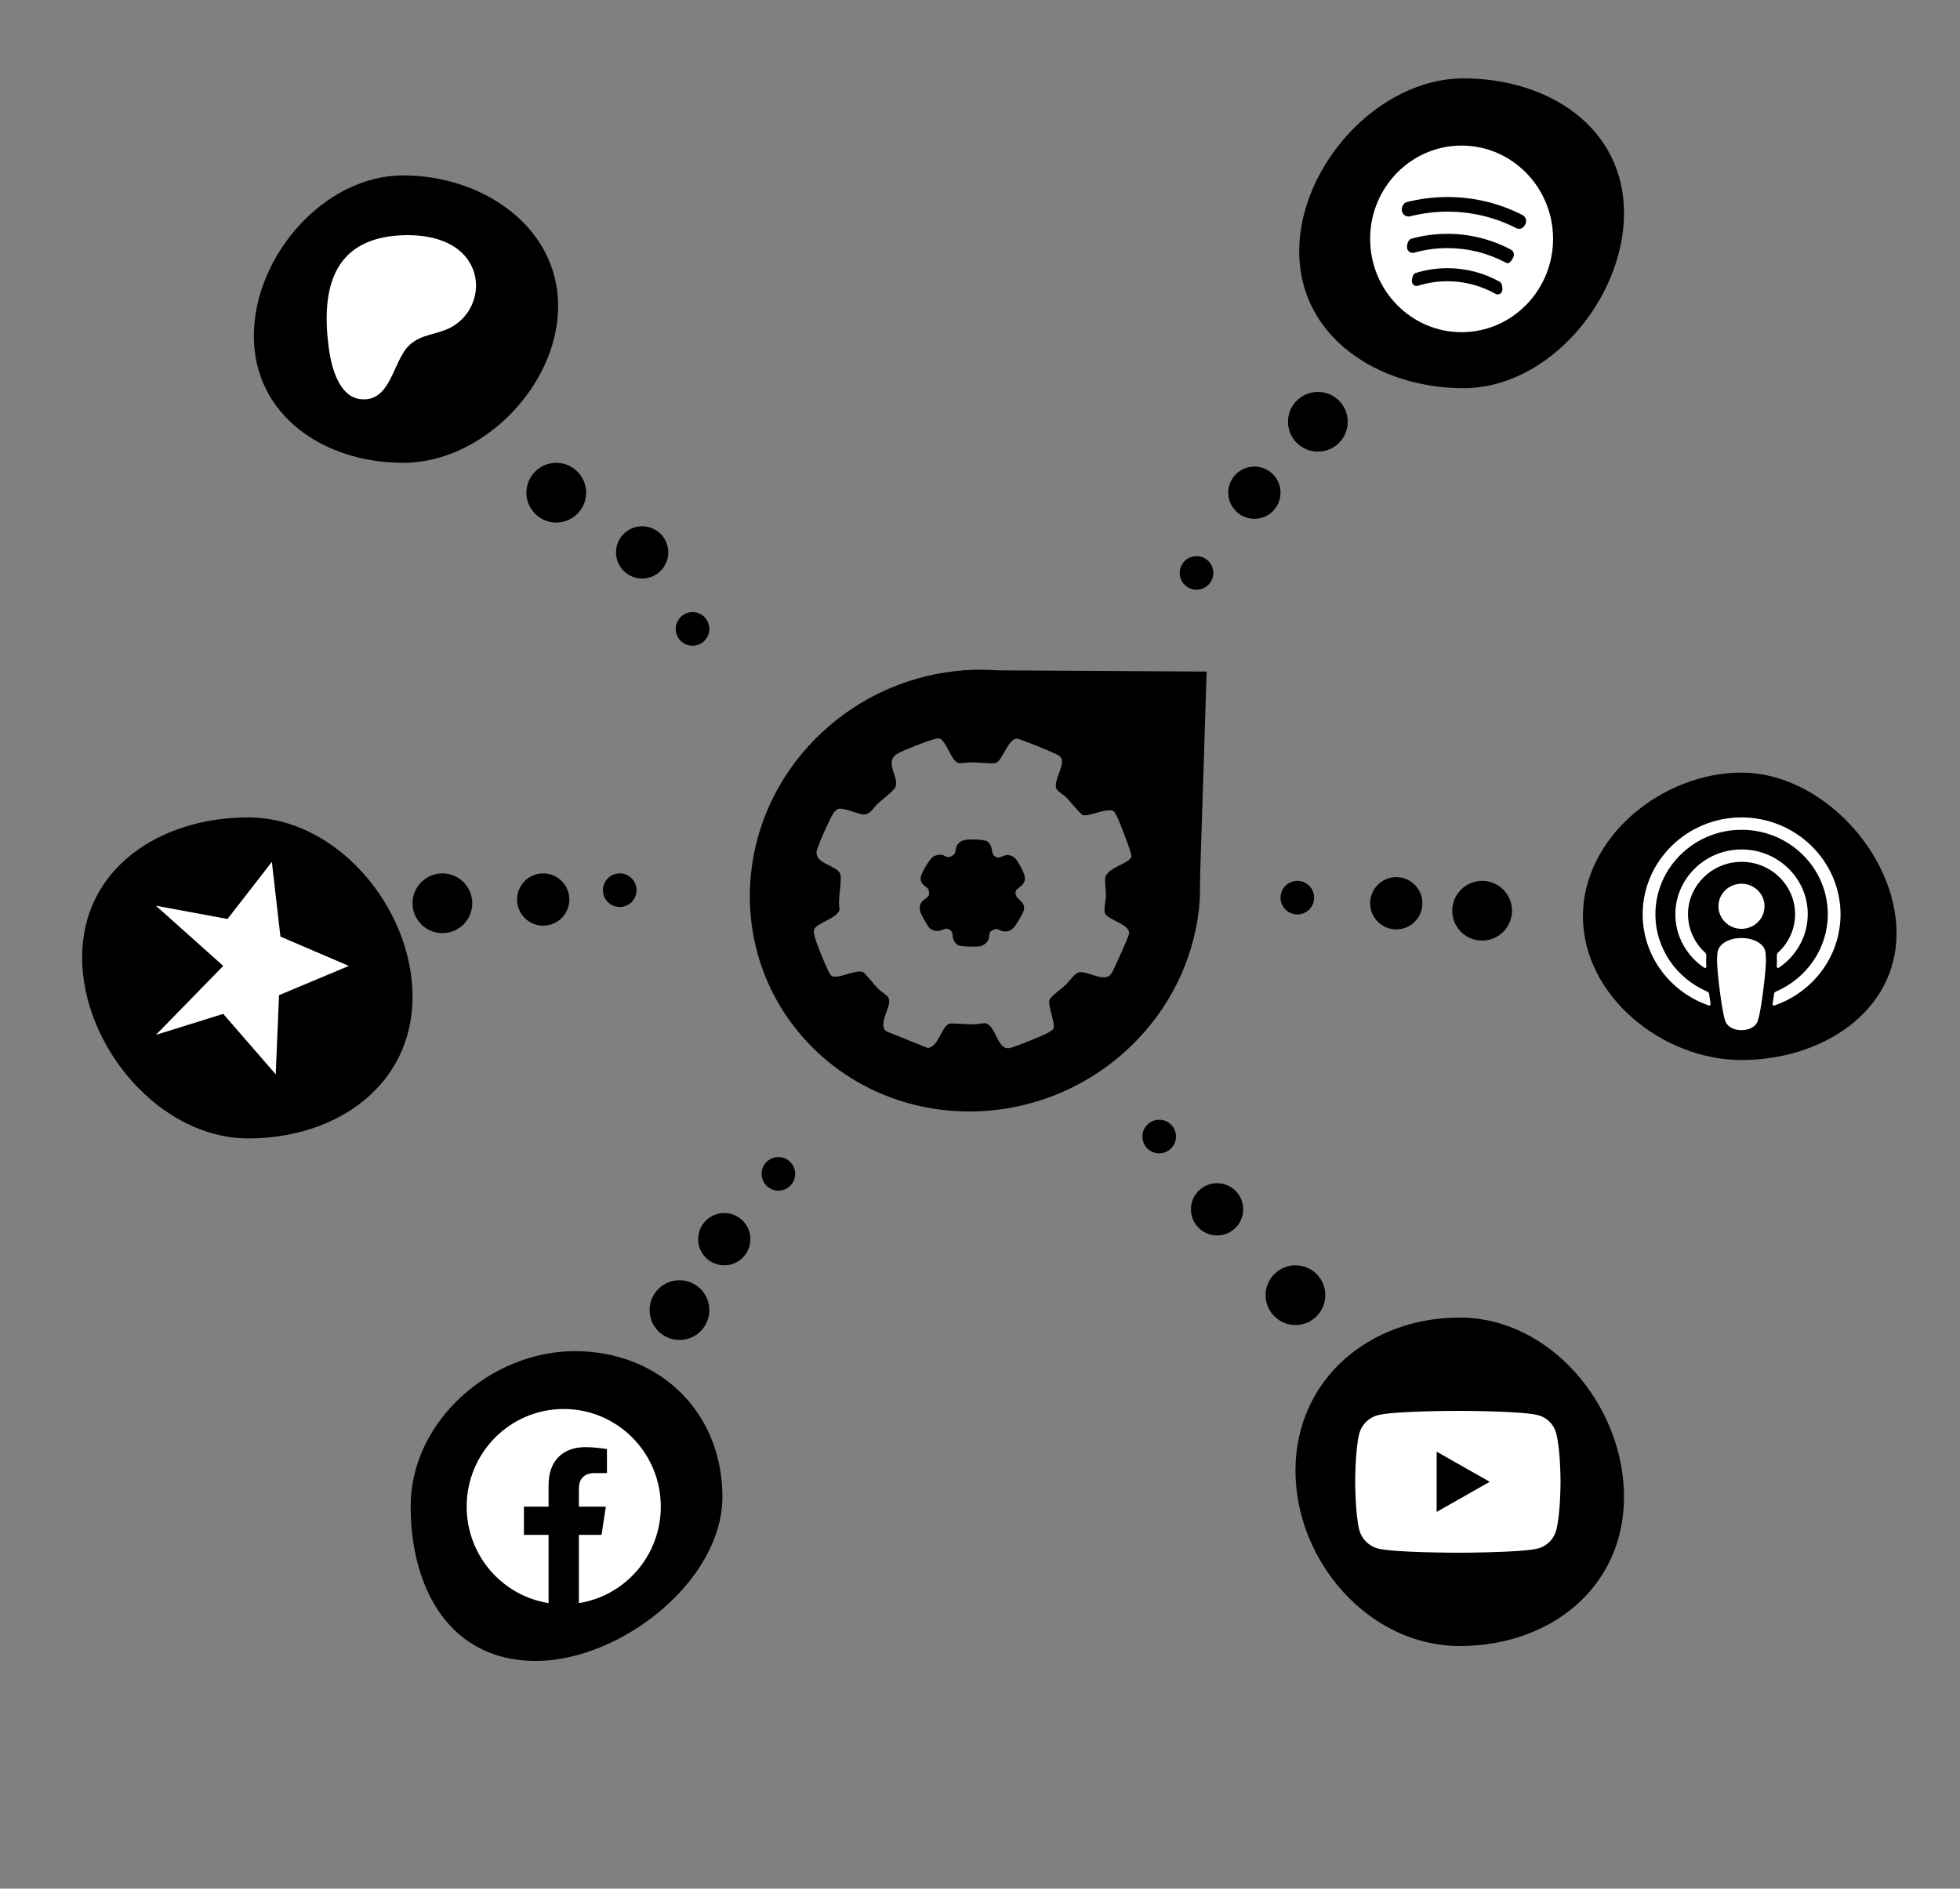 <svg width="525" height="506" viewBox="0 0 525 506" fill="none" xmlns="http://www.w3.org/2000/svg" preserveAspectRatio="xMidYMid meet">
<rect x="0" y="0" width="525" height="506" fill="#808080" stroke="none"/>
<rect width="525" height="506" fill="none"/>
<path d="M435 401C435 425.301 415.301 441 391 441C366.699 441 347 418.301 347 394C347 369.699 366.699 353 391 353C415.301 353 435 376.699 435 401Z" fill="black"/>
<path d="M193.5 401C193.5 423.644 166.144 445 143.5 445C120.856 445 110 426.144 110 403.5C110 380.856 131.356 362 154 362C176.644 362 193.5 378.356 193.5 401Z" fill="black"/>
<path d="M149.5 82C149.5 103.263 129.263 124 108 124C86.737 124 68 111.263 68 90C68 68.737 86.737 47 108 47C129.263 47 149.5 60.737 149.5 82Z" fill="black"/>
<path d="M435 57.11C435 80.03 414.875 104 392.037 104C369.199 104 348 90.27 348 67.351C348 44.431 369.199 21 392.037 21C414.875 21 435 34.191 435 57.11Z" fill="black"/>
<path d="M110.5 267C110.5 290.748 90.248 305 66.5 305C42.752 305 22 280.248 22 256.5C22 232.752 42.752 219 66.5 219C90.248 219 110.5 243.252 110.5 267Z" fill="black"/>
<path d="M508 250C508 271.263 487.763 284 466.5 284C445.237 284 424 266.763 424 245.5C424 224.237 445.237 207 466.5 207C487.763 207 508 228.737 508 250Z" fill="black"/>
<path d="M248.787 239.93C248.891 239.69 248.843 238.599 248.7 238.337C248.119 237.27 246.706 237.324 246.584 235.326C246.518 234.237 248.967 230.224 249.859 229.598C250.388 229.228 251.036 229.036 251.67 228.99C253.321 228.868 253.477 230.459 255.43 229.025C256.087 228.542 255.874 227.176 256.398 226.386C257.054 225.395 258 225.056 259.131 224.951C260.184 224.852 263.611 224.892 264.392 225.416C266.36 226.739 265.027 228.952 266.96 229.692C267.7 229.975 268.514 229.332 269.235 229.17C270.508 228.884 271.663 229.47 272.356 230.486C273.109 231.593 274.7 234.324 274.53 235.615C274.285 237.488 272.262 237.827 272.051 238.888C271.611 241.101 274.816 241.102 274.241 243.896C274.1 244.578 272.222 247.721 271.719 248.317C271.081 249.072 270.108 249.629 269.105 249.568C267.475 249.469 267.152 248.124 265.342 249.6C264.87 249.984 265.032 250.993 264.833 251.552C264.507 252.466 263.665 253.174 262.739 253.481C261.994 253.728 257.493 253.642 256.801 253.315C255.985 252.93 255.52 252.225 255.262 251.385C255.03 250.625 255.395 249.934 254.622 249.301C253.319 248.234 252.891 249.156 251.537 249.399C250.59 249.568 249.491 249.21 248.875 248.5C248.276 247.809 246.939 245.378 246.575 244.494C246.2 243.582 246.287 242.368 246.941 241.575C247.382 241.042 248.583 240.407 248.787 239.93Z" fill="black"/>
<path d="M267.292 179.599C264.481 179.389 261.653 179.373 258.829 179.549L258.112 179.545L258.163 179.598C244.367 180.611 230.733 186.241 219.876 196.509C195.592 219.481 194.397 256.949 217.206 280.2C240.016 303.449 278.194 303.674 302.479 280.703C313.336 270.433 319.574 257.267 321.119 243.767L321.17 243.82L321.192 243.114C321.477 240.352 321.457 237.499 321.457 234.811L323.208 179.931L267.291 179.603L267.292 179.599ZM285.758 213.795C286.621 214.675 289.346 218.106 290.051 218.359C291.209 218.771 294.411 217.423 295.842 217.234C298.163 216.929 298.26 216.905 299.268 218.918C299.896 220.17 303.212 228.672 303.06 229.484C302.716 231.316 296.612 232.379 296.047 235.144C295.88 235.965 296.249 238.804 296.231 239.988C296.212 241.203 295.548 243.836 296.02 244.759C296.938 246.557 302.521 247.56 302.446 250.017C302.424 250.795 298.378 259.778 297.711 260.799C295.941 263.504 291.413 260.074 289.085 260.482C287.905 260.69 286.351 263.028 285.379 263.93C284.467 264.775 281.454 267.023 281.138 267.828C280.538 269.357 282.853 274.502 282.159 275.617C281.898 276.034 281.002 276.552 280.534 276.807C279.192 277.537 271.672 280.589 270.38 280.808C267.081 281.368 266.77 274.58 263.88 274.143C263.354 274.064 261.608 274.456 260.772 274.46C259.6 274.462 254.778 274.075 254.263 274.265C252.181 275.038 251.41 280.444 248.541 280.79L237.379 276.306C234.9 274.165 239.338 269.16 237.883 267.18C237.348 266.452 235.967 265.659 235.212 264.894C234.489 264.163 231.627 260.64 231.192 260.452C229.242 259.609 224.198 262.538 222.684 261.408C222.329 261.143 221.925 260.214 221.701 259.771C220.845 258.076 218.425 252.183 218.112 250.486C218.05 250.147 217.94 249.461 218.007 249.17C218.433 247.305 224.641 245.988 224.918 243.547C224.231 241.314 225.666 235.854 225.035 234.121C224.149 231.689 217.503 231.448 218.916 227.4C219.712 225.122 222.018 219.86 223.246 217.851C223.482 217.465 224.109 216.825 224.522 216.71C225.899 216.325 229.368 217.939 230.961 218.186C232.989 218.499 233.833 216.49 235.119 215.302C236.235 214.27 239.355 211.947 239.842 210.854C240.995 208.268 236.61 204.071 240.442 201.882C242.006 200.989 248.433 198.481 250.204 198.055C250.556 197.971 251.208 197.762 251.502 197.817C253.486 198.189 254.658 203.941 256.818 204.442C257.517 204.604 259.293 204.222 260.204 204.23C261.438 204.241 266.024 204.676 266.713 204.422C268.639 203.711 269.915 197.957 272.432 197.895C273.125 197.879 282.59 201.777 283.58 202.388C286.296 204.063 281.658 209.361 283.087 211.511C283.519 212.159 285.054 213.07 285.764 213.795H285.758Z" fill="black"/>
<path d="M107.018 63.065C113.013 62.703 120.311 63.761 124.468 68.503C129.824 74.614 127.765 83.924 120.792 87.704C117.139 89.683 112.866 89.466 109.664 92.461C105.177 96.661 104.815 107.645 96.779 106.97C90.774 106.466 88.746 98.273 88.085 93.369C85.98 77.744 88.955 64.159 107.018 63.065Z" fill="white"/>
<path d="M416.82 383.96C416.182 381.611 414.38 379.774 411.972 379.151C407.698 378 390.46 378 390.46 378C390.46 378 373.27 378 369.012 379.167C366.652 379.79 364.802 381.611 364.116 383.976C363 388.147 363 396.968 363 396.968C363 396.968 363 405.837 364.132 410.056C364.802 412.357 366.652 414.21 369.028 414.865C373.286 416 390.476 416 390.476 416C390.476 416 407.698 416 411.972 414.865C414.38 414.226 416.182 412.357 416.82 410.056C418 405.837 418 396.968 418 396.968C418 396.968 418 388.147 416.82 383.976V383.96ZM384.815 405.086V388.93L399.039 397L384.815 405.07V405.086Z" fill="white"/>
<g clip-path="url(#clip0_6083_35350)">
<path d="M391.49 39C377.986 39 367 50.211 367 63.992C367 77.782 377.986 89 391.49 89C405.005 89 416 77.782 416 63.992C416 50.211 405.005 39 391.49 39ZM379.062 73.175C381.902 72.293 384.813 71.846 387.715 71.846C392.643 71.846 397.508 73.121 401.787 75.533C402.041 75.675 402.272 76.142 402.376 76.725C402.48 77.307 402.439 77.906 402.272 78.218C402.062 78.617 401.635 78.876 401.185 78.876C400.962 78.876 400.766 78.824 400.569 78.716C396.642 76.513 392.197 75.349 387.715 75.349C385.007 75.349 382.348 75.758 379.816 76.563C379.692 76.601 379.565 76.621 379.438 76.621C378.884 76.621 378.402 76.261 378.241 75.726C378.023 74.994 378.474 73.372 379.062 73.175ZM377.994 63.968C381.158 63.09 384.429 62.645 387.715 62.645C393.621 62.645 399.486 64.103 404.68 66.864C405.044 67.053 405.312 67.372 405.435 67.764C405.56 68.161 405.522 68.588 405.328 68.969C404.864 69.894 404.323 70.516 403.979 70.516C403.736 70.516 403.501 70.457 403.268 70.337C398.445 67.775 393.212 66.475 387.715 66.475C384.656 66.475 381.656 66.886 378.8 67.694C378.667 67.731 378.531 67.749 378.395 67.749C377.708 67.75 377.102 67.276 376.923 66.6C376.693 65.72 377.218 64.183 377.994 63.968ZM377.72 57.952C377.575 57.988 377.427 58.007 377.279 58.007C376.449 58.007 375.729 57.434 375.529 56.615C375.279 55.579 375.914 54.375 376.835 54.138C380.414 53.241 384.075 52.786 387.715 52.786C394.76 52.786 401.508 54.402 407.772 57.591C408.208 57.81 408.532 58.188 408.686 58.656C408.84 59.124 408.806 59.627 408.591 60.072C408.298 60.671 407.664 61.316 406.965 61.316C406.696 61.316 406.419 61.252 406.174 61.135C400.419 58.197 394.209 56.707 387.715 56.707C384.377 56.707 381.015 57.126 377.72 57.952Z" fill="white"/>
</g>
<g clip-path="url(#clip1_6083_35350)">
<path d="M59.793 258.788L41.767 277.261L59.793 271.637L73.854 287.835L74.737 266.626L93.44 258.788L75.113 250.93L72.819 230.917L60.941 246.21L41.768 242.667L59.793 258.788Z" fill="white"/>
</g>
<g clip-path="url(#clip2_6083_35350)">
<path d="M177 403.659C177 389.212 165.359 377.5 151 377.5C136.641 377.5 125 389.212 125 403.659C125 416.716 134.508 427.538 146.937 429.5V411.22H140.336V403.659H146.937V397.896C146.937 391.34 150.819 387.718 156.758 387.718C159.603 387.718 162.578 388.229 162.578 388.229V394.667H159.3C156.07 394.667 155.063 396.683 155.063 398.752V403.659H162.274L161.121 411.22H155.063V429.5C167.492 427.538 177 416.716 177 403.659Z" fill="white"/>
</g>
<g clip-path="url(#clip3_6083_35350)">
<path d="M472.925 255.338C472.824 254.453 472.524 253.815 471.92 253.224C470.791 252.07 468.809 251.309 466.475 251.309C464.141 251.309 462.158 252.046 461.029 253.224C460.453 253.839 460.126 254.453 460.025 255.338C459.824 257.057 459.949 258.531 460.15 260.915C460.35 263.175 460.726 266.197 461.203 269.243C461.554 271.429 461.83 272.609 462.081 273.445C462.508 274.821 464.038 276 466.472 276C468.906 276 470.461 274.797 470.862 273.445C471.114 272.609 471.39 271.43 471.741 269.243C472.218 266.172 472.593 263.175 472.794 260.915C473.02 258.531 473.121 257.057 472.919 255.338H472.925Z" fill="white"/>
<path d="M472.645 242.808C472.645 246.149 469.885 248.851 466.472 248.851C463.059 248.851 460.298 246.149 460.298 242.808C460.298 239.466 463.059 236.764 466.472 236.764C469.885 236.764 472.645 239.491 472.645 242.808Z" fill="white"/>
<path d="M466.4 219C451.996 219.049 440.203 230.498 440.003 244.601C439.853 256.025 447.306 265.804 457.718 269.391C457.97 269.49 458.221 269.268 458.195 269.022C458.071 268.137 457.919 267.253 457.819 266.368C457.769 266.048 457.568 265.803 457.292 265.656C449.062 262.143 443.315 254.059 443.416 244.699C443.541 232.414 453.779 222.414 466.301 222.317C479.123 222.218 489.588 232.391 489.588 244.919C489.588 254.182 483.866 262.141 475.712 265.656C475.41 265.779 475.21 266.048 475.184 266.368C475.06 267.252 474.933 268.137 474.809 269.022C474.758 269.292 475.034 269.489 475.286 269.391C485.599 265.853 493.001 256.223 493.001 244.921C492.949 230.62 481.03 218.975 466.4 219Z" fill="white"/>
<path d="M465.796 227.599C456.411 227.943 448.882 235.534 448.758 244.723C448.682 250.767 451.769 256.123 456.512 259.293C456.738 259.439 457.065 259.268 457.065 258.997C456.989 257.941 456.989 257.008 457.04 256.025C457.065 255.705 456.939 255.41 456.689 255.189C453.804 252.535 452.047 248.752 452.147 244.576C452.347 237.206 458.395 231.21 465.924 230.917C474.105 230.597 480.83 237.034 480.83 244.945C480.83 248.974 479.073 252.611 476.287 255.191C476.061 255.412 475.937 255.707 475.937 256.027C475.987 256.984 475.962 257.919 475.911 258.974C475.886 259.245 476.213 259.441 476.464 259.269C481.131 256.149 484.219 250.867 484.219 244.921C484.244 235.142 475.888 227.206 465.8 227.6L465.796 227.599Z" fill="white"/>
</g>
<circle cx="310.5" cy="304.5" r="4.5" fill="black"/>
<circle cx="208.5" cy="314.5" r="4.5" fill="black"/>
<circle cx="347.5" cy="240.5" r="4.5" fill="black"/>
<circle cx="320.5" cy="153.5" r="4.5" fill="black"/>
<circle cx="185.5" cy="168.5" r="4.5" fill="black"/>
<circle cx="166" cy="238.5" r="4.5" fill="black"/>
<circle cx="326" cy="324" r="7" fill="black"/>
<circle cx="194" cy="332" r="7" fill="black"/>
<circle cx="374" cy="242" r="7" fill="black"/>
<circle cx="336" cy="132" r="7" fill="black"/>
<circle cx="172" cy="148" r="7" fill="black"/>
<circle cx="145.5" cy="241" r="7" fill="black"/>
<circle cx="347" cy="347" r="8" fill="black"/>
<circle cx="182" cy="351" r="8" fill="black"/>
<circle cx="397" cy="244" r="8" fill="black"/>
<circle cx="353" cy="113" r="8" fill="black"/>
<circle cx="149" cy="132" r="8" fill="black"/>
<circle cx="118.5" cy="242" r="8" fill="black"/>
<defs>
<clipPath id="clip0_6083_35350">
<rect width="49" height="50" fill="white" transform="translate(367 39)"/>
</clipPath>
<clipPath id="clip1_6083_35350">
<rect width="52" height="58" fill="white" transform="translate(41.5 230)"/>
</clipPath>
<clipPath id="clip2_6083_35350">
<rect width="52" height="52" fill="white" transform="translate(125 377.5)"/>
</clipPath>
<clipPath id="clip3_6083_35350">
<rect width="53" height="57" fill="white" transform="translate(440 219)"/>
</clipPath>
</defs>
</svg>
